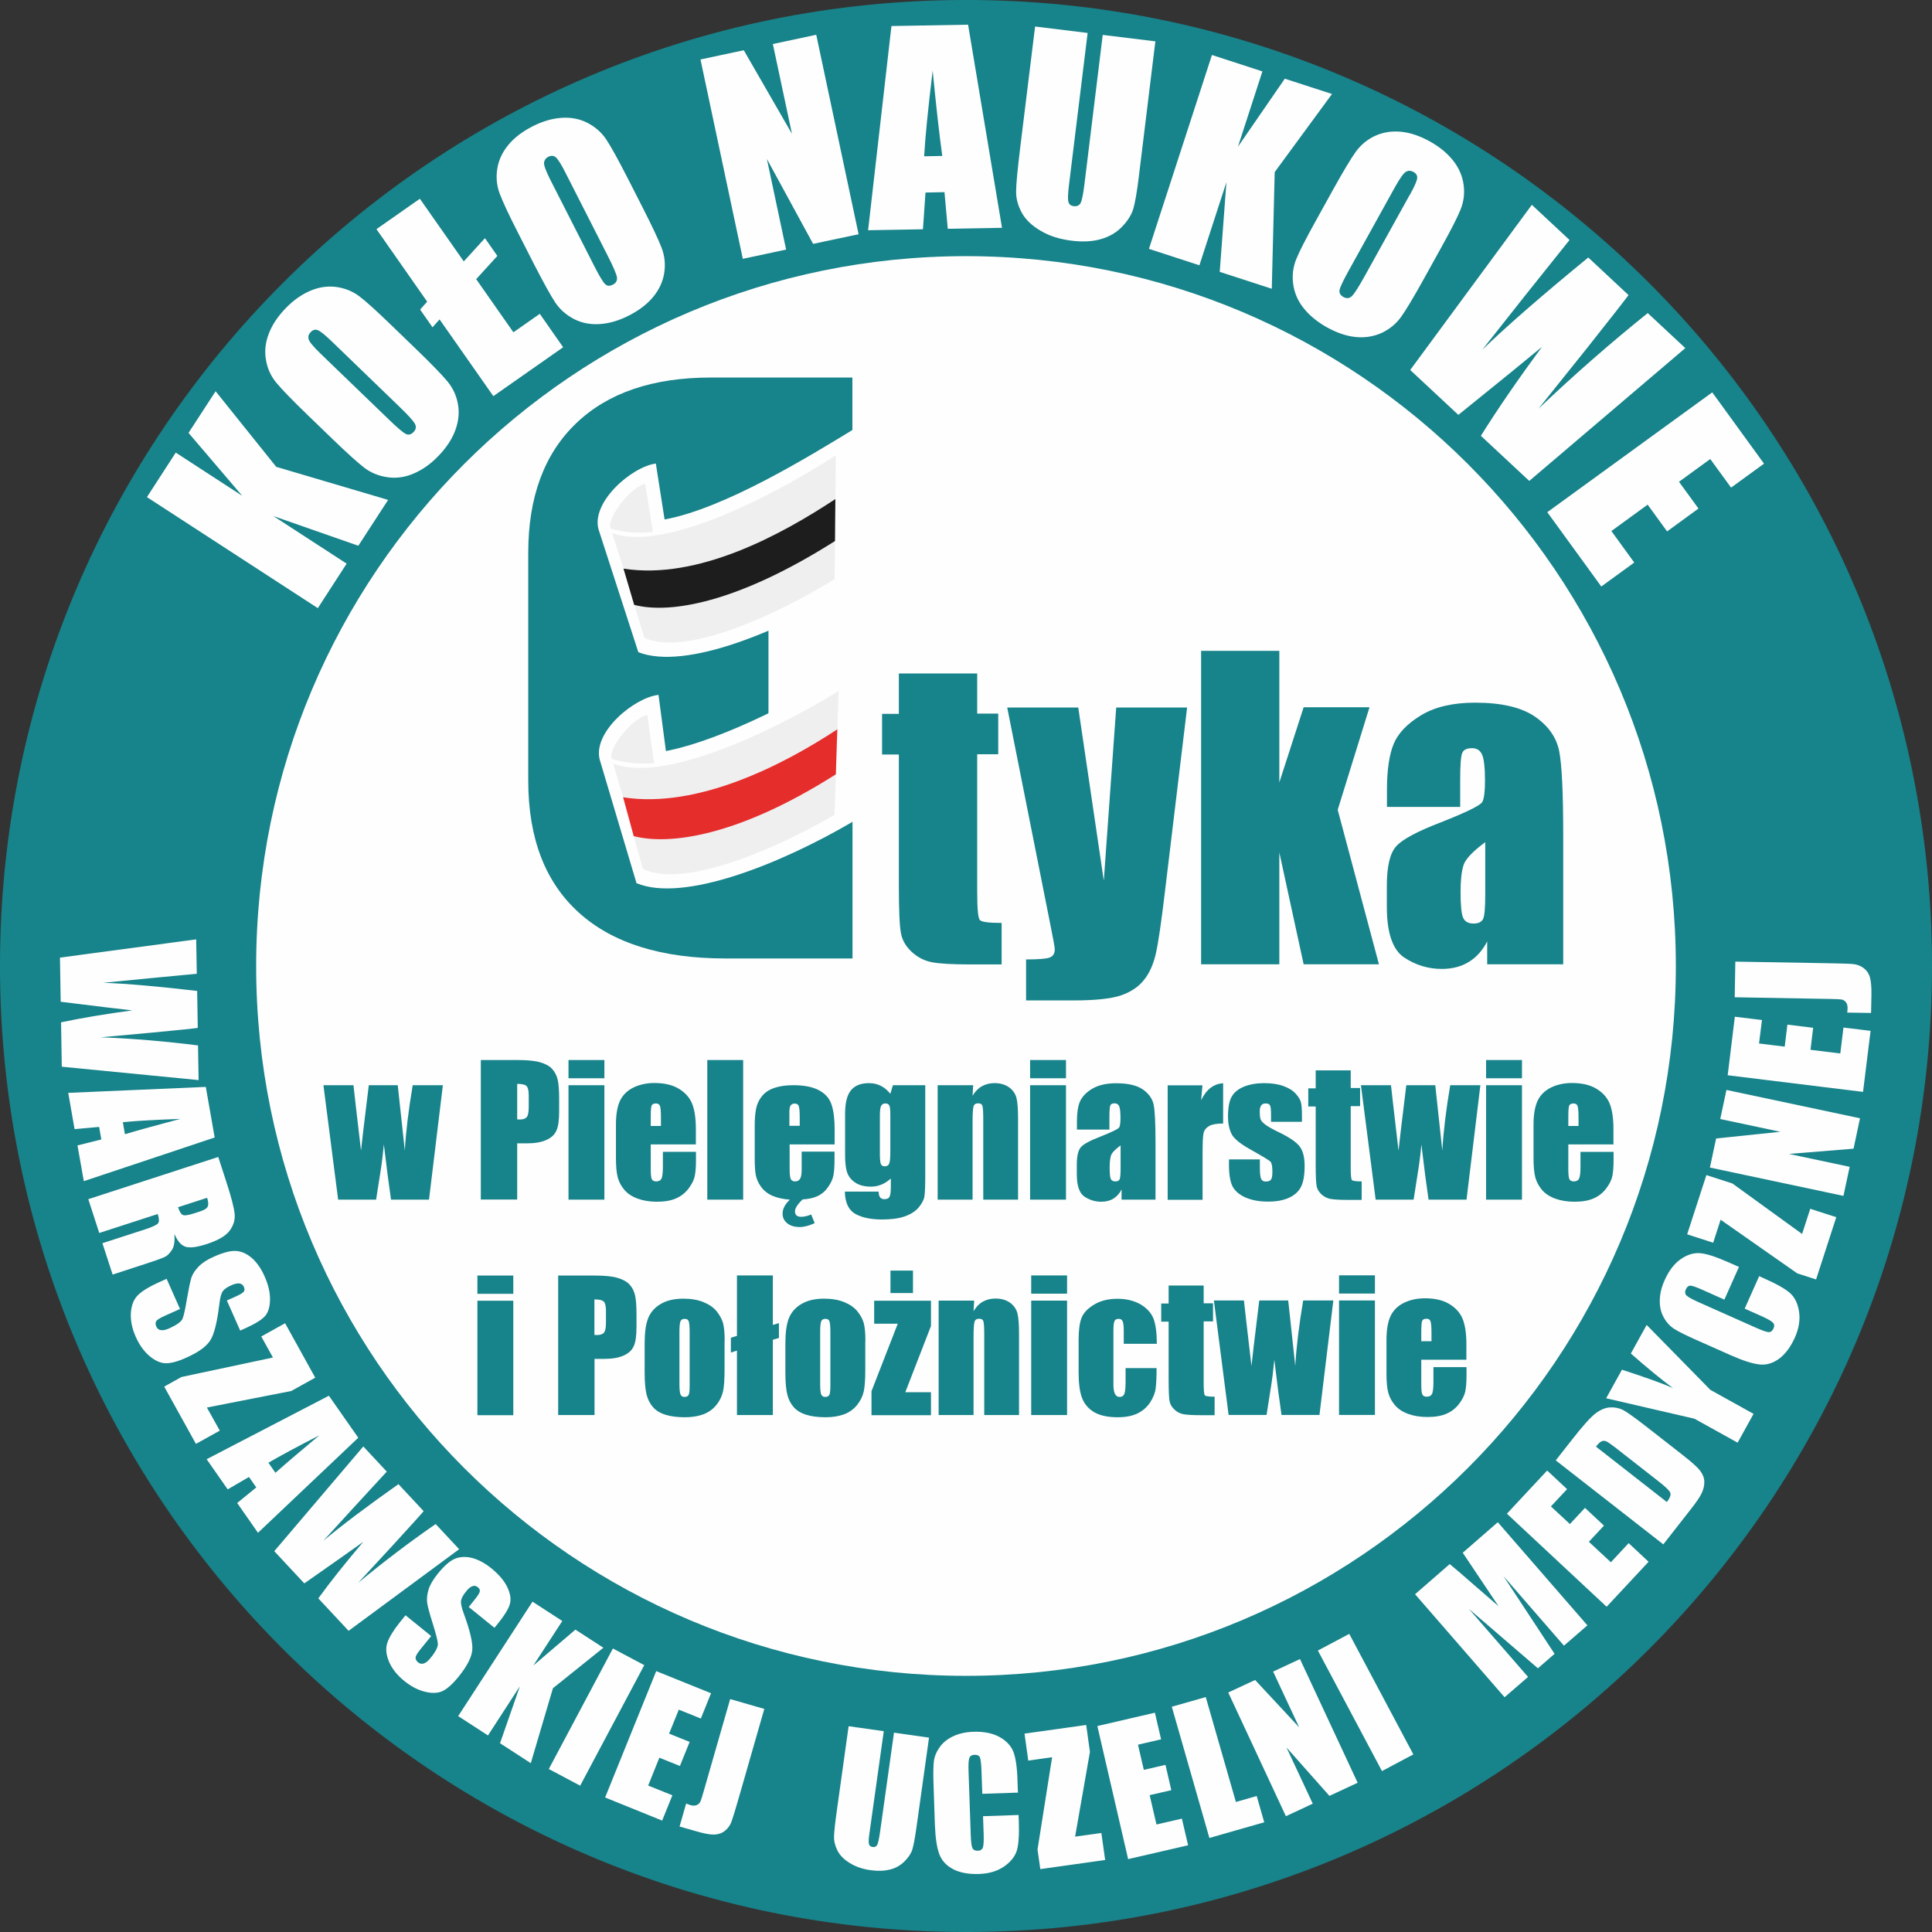 <?xml version="1.0" encoding="UTF-8"?>
<!DOCTYPE svg PUBLIC "-//W3C//DTD SVG 1.1//EN" "http://www.w3.org/Graphics/SVG/1.1/DTD/svg11.dtd">
<!-- Creator: CorelDRAW 2017 -->
<svg xmlns="http://www.w3.org/2000/svg" xml:space="preserve" width="158.618mm" height="158.618mm" version="1.1" style="shape-rendering:geometricPrecision; text-rendering:geometricPrecision; image-rendering:optimizeQuality; fill-rule:evenodd; clip-rule:evenodd"
viewBox="0 0 15884 15884"
 xmlns:xlink="http://www.w3.org/1999/xlink">
 <rect x="0" y="0" width="15884" height="15884" fill="#333333" stroke="none"/>
 <defs>
  <style type="text/css">
   <![CDATA[
    .str0 {stroke:#17838A;stroke-width:300.418}
    .fil1 {fill:none}
    .fil3 {fill:#FEFEFE}
    .fil7 {fill:#E52D2C}
    .fil5 {fill:#EFEFEF}
    .fil0 {fill:#17838A}
    .fil6 {fill:#1D1D1E}
    .fil2 {fill:#FEFEFE;fill-rule:nonzero}
    .fil4 {fill:#17838A;fill-rule:nonzero}
   ]]>
  </style>
 </defs>
 <g id="Warstwa_x0020_1">
  <path class="fil0" d="M7942 150c4303,0 7792,3489 7792,7792 0,4303 -3488,7792 -7792,7792 -4303,0 -7792,-3489 -7792,-7792 0,-4303 3488,-7792 7792,-7792z"/>
  <path class="fil1 str0" d="M7942 150c4303,0 7792,3489 7792,7792 0,4303 -3488,7792 -7792,7792 -4303,0 -7792,-3489 -7792,-7792 0,-4303 3488,-7792 7792,-7792z"/>
  <path class="fil2" d="M1633 8880l-1125 -110 -6 -365c172,-36 367,-69 586,-98 -94,-10 -290,-34 -589,-71l-6 -363 1120 -150 5 283 -391 37 -377 37c196,7 453,30 771,67l5 304c-33,5 -156,18 -370,38l-426 39c271,11 538,34 798,67l5 284zm132 472l-1076 359 -52 -294 196 -49 -18 -103 -202 18 -52 -298 1131 -49 73 416zm-738 -27c123,-37 275,-78 456,-126 -217,8 -374,17 -473,27l17 98zm767 186l64 197c43,131 66,221 71,271 5,50 -9,96 -41,139 -32,43 -94,79 -185,109 -83,27 -142,35 -178,23 -35,-11 -66,-46 -91,-105 4,59 -2,102 -19,129 -17,26 -34,45 -51,55 -18,11 -70,30 -156,58l-282 92 -84 -258 355 -115c57,-19 91,-35 102,-48 11,-13 10,-39 -2,-77l-481 156 -90 -278 1068 -347zm-92 337l-238 77c10,31 21,52 34,61 13,10 43,7 90,-8l59 -19c34,-11 54,-24 61,-40 7,-16 5,-39 -5,-71zm273 1092l-110 -248 76 -34c35,-16 57,-29 64,-40 7,-11 7,-23 0,-38 -7,-16 -19,-25 -36,-28 -17,-2 -38,2 -65,14 -34,15 -58,31 -71,48 -13,17 -23,51 -29,103 -18,150 -42,250 -74,301 -31,51 -97,99 -198,144 -73,33 -131,48 -173,46 -42,-2 -86,-22 -131,-60 -45,-39 -82,-90 -111,-155 -32,-71 -45,-138 -41,-201 5,-63 24,-111 59,-145 35,-34 91,-68 168,-103l67 -30 110 248 -125 56c-38,17 -62,32 -70,43 -8,12 -8,27 0,45 8,18 21,28 39,30 18,2 40,-2 68,-15 60,-27 96,-53 108,-77 11,-25 23,-81 37,-166 15,-86 27,-144 37,-175 10,-30 30,-60 59,-90 29,-30 70,-57 125,-81 78,-35 140,-51 186,-47 45,4 88,24 128,59 40,36 75,85 103,149 31,69 46,133 45,192 -1,59 -14,104 -41,135 -27,31 -81,64 -163,101l-40 18zm616 387l-196 109 -694 136 106 190 -196 109 -261 -471 142 -79 752 -160 -96 -173 196 -109 248 448zm354 494l-824 781 -171 -245 157 -128 -60 -86 -175 102 -173 -248 1005 -522 242 346zm-680 287c96,-85 216,-187 360,-307 -193,99 -332,174 -418,225l57 82zm1510 629l-909 671 -249 -267c103,-142 227,-297 370,-465 -76,55 -238,169 -485,342l-247 -265 732 -861 193 207 -266 289 -256 280c150,-126 356,-281 618,-466l207 222c-21,26 -104,117 -249,276l-290 314c209,-173 422,-335 638,-484l194 208zm290 646l-211 -171 52 -65c24,-30 37,-52 39,-64 1,-13 -4,-24 -17,-34 -14,-11 -28,-14 -44,-8 -16,5 -33,19 -51,42 -24,29 -38,54 -42,75 -4,21 3,56 21,105 52,142 76,242 71,302 -5,60 -42,132 -111,218 -50,62 -95,102 -133,120 -38,18 -87,20 -144,6 -58,-14 -114,-43 -170,-88 -61,-49 -103,-103 -127,-160 -24,-58 -29,-110 -13,-156 16,-46 50,-102 103,-168l46 -57 211 171 -86 106c-27,33 -41,56 -42,70 -1,14 5,27 20,40 15,12 31,15 48,9 17,-6 35,-20 54,-44 42,-51 62,-91 61,-118 -2,-27 -16,-82 -42,-165 -26,-83 -42,-141 -46,-172 -4,-32 -1,-67 11,-107 12,-40 37,-82 74,-129 54,-67 102,-109 144,-126 42,-17 89,-19 141,-6 52,14 105,42 159,86 59,48 102,98 128,150 26,53 34,99 24,139 -10,40 -43,94 -99,164l-28 34zm897 163l-416 334 -182 616 -253 -164 163 -468 -262 404 -245 -159 611 -941 245 159 -238 366 346 -295 230 149zm335 144l-527 991 -258 -137 527 -991 258 137zm98 49l451 182 -84 208 -181 -73 -80 197 169 68 -80 198 -169 -68 -92 229 199 80 -84 208 -469 -190 421 -1041zm889 310l-207 721c-31,108 -52,177 -63,207 -11,30 -29,55 -54,75 -25,20 -55,30 -88,31 -34,1 -82,-8 -144,-26l-141 -40 54 -189c16,6 29,10 36,13 20,6 37,5 52,-1 14,-6 24,-16 30,-30 6,-14 14,-41 26,-82l218 -759 281 81zm1354 237l-104 743c-12,84 -23,143 -33,176 -10,33 -32,66 -64,98 -32,32 -71,55 -118,67 -47,12 -100,14 -160,6 -67,-9 -124,-29 -171,-58 -48,-29 -82,-63 -102,-102 -20,-39 -30,-78 -29,-118 1,-40 10,-122 28,-248l92 -658 289 41 -117 833c-7,48 -9,80 -5,94 3,14 13,23 29,25 18,3 31,-3 39,-17 7,-14 15,-49 23,-104l115 -819 289 41zm730 452l-292 10 -7 -195c-2,-57 -7,-92 -13,-106 -7,-14 -21,-20 -42,-20 -24,1 -39,10 -45,27 -6,17 -8,55 -6,111l18 521c2,55 6,90 13,106 7,17 22,24 45,24 22,-1 36,-10 42,-27 6,-17 8,-56 6,-117l-5 -140 292 -10 2 44c4,116 -1,198 -16,248 -15,49 -50,93 -104,131 -55,38 -123,59 -206,62 -86,3 -157,-10 -213,-39 -56,-29 -95,-71 -115,-125 -20,-54 -32,-136 -36,-246l-11 -328c-3,-81 -2,-142 2,-182 4,-41 19,-80 46,-119 26,-38 63,-69 111,-92 48,-23 104,-36 167,-38 86,-3 158,11 215,42 57,31 95,72 115,121 19,49 31,126 34,231l4 107zm562 -557l31 222 -122 697 216 -30 31 222 -533 75 -23 -161 120 -759 -196 28 -31 -222 507 -71zm91 10l474 -110 51 219 -190 44 48 207 178 -41 48 208 -178 41 56 241 209 -48 51 219 -493 114 -253 -1094zm892 -239l248 863 171 -49 62 216 -451 129 -309 -1079 281 -80zm775 -312l474 1017 -232 108 -353 -398 216 462 -221 103 -474 -1017 221 -103 362 389 -214 -458 221 -103zm405 -207l527 991 -258 137 -527 -991 258 -137zm1222 -917l736 847 -193 167 -497 -572 420 639 -137 119 -567 -488 486 559 -193 167 -736 -847 285 -248c53,44 114,96 183,157l218 189 -294 -439 287 -250zm73 -70l332 -356 164 153 -133 142 156 145 124 -133 156 146 -124 133 181 168 146 -157 164 153 -345 370 -821 -766zm403 -440l135 -172c87,-111 150,-182 191,-213 41,-31 81,-48 120,-50 39,-2 75,5 108,22 32,17 91,59 175,124l310 242c79,62 130,107 150,136 21,28 32,58 32,88 1,30 -7,62 -22,94 -15,32 -45,75 -88,130l-227 290 -885 -691zm331 -112l582 455c26,-33 35,-59 28,-77 -7,-18 -41,-50 -100,-96l-344 -269c-40,-31 -67,-50 -80,-56 -13,-6 -26,-7 -39,-2 -12,5 -29,20 -48,45zm417 -1000l523 533 355 197 -131 237 -355 -197 -726 -168 130 -235c212,69 352,120 420,152 -97,-72 -213,-167 -347,-285l130 -235zm757 -476l-119 267 -179 -80c-52,-23 -86,-35 -101,-35 -15,0 -27,10 -36,29 -10,22 -8,39 5,52 13,13 46,31 97,54l476 212c50,22 84,34 101,35 18,1 31,-9 41,-30 9,-20 7,-36 -6,-49 -12,-13 -47,-32 -103,-57l-128 -57 119 -267 40 18c106,47 178,88 216,123 38,35 62,85 72,151 10,66 -1,137 -34,212 -35,78 -78,136 -129,174 -51,38 -105,54 -162,48 -57,-6 -136,-31 -237,-76l-299 -133c-74,-33 -128,-60 -163,-82 -35,-22 -64,-52 -87,-93 -23,-40 -35,-87 -34,-140 0,-53 13,-109 39,-167 35,-79 79,-137 132,-174 53,-37 106,-54 159,-50 53,4 127,28 223,70l98 43zm-267 -757l214 69 573 415 67 -207 214 69 -166 512 -155 -50 -630 -441 -61 189 -214 -69 158 -487zm165 -700l1098 233 -53 250 -531 43 499 106 -51 239 -1098 -233 51 -239 528 -55 -494 -105 51 -239zm10 -119l59 -483 223 27 -24 193 211 26 22 -181 212 26 -22 181 245 30 26 -213 223 27 -62 502 -1114 -137zm65 -936l750 13c112,2 185,4 216,7 32,3 61,14 87,33 25,19 43,45 52,77 9,32 13,81 12,146l-3 146 -196 -3c2,-17 3,-30 3,-38 0,-21 -5,-37 -15,-49 -10,-12 -22,-19 -37,-21 -15,-2 -43,-3 -86,-4l-790 -14 5 -292z"/>
  <path class="fil2" d="M1773 3217l498 621 920 272 -245 377 -698 -244 602 391 -237 366 -1405 -913 237 -366 546 355 -441 -517 223 -343zm1657 -338c121,117 204,203 249,257 45,55 74,117 86,187 13,70 5,142 -22,215 -27,73 -73,143 -139,211 -62,65 -129,112 -200,143 -71,31 -142,42 -215,32 -72,-10 -136,-35 -192,-77 -55,-42 -145,-123 -269,-243l-206 -199c-121,-117 -204,-203 -249,-257 -45,-54 -74,-116 -86,-187 -13,-70 -6,-142 22,-215 27,-73 73,-143 139,-211 62,-65 129,-112 200,-143 71,-31 142,-42 215,-33 72,10 136,35 191,77 56,42 145,123 269,243l206 199zm-699 -69c-56,-54 -95,-86 -117,-95 -21,-9 -42,-4 -60,16 -16,16 -22,35 -17,56 4,21 37,61 99,121l563 543c70,68 116,106 138,117 22,10 43,5 63,-16 21,-21 24,-44 11,-68 -13,-24 -55,-71 -126,-139l-554 -535zm1082 -661l174 -191 102 146 -174 191 306 437 217 -152 192 275 -574 402 -442 -631 -58 65 -102 -146 58 -65 -417 -596 357 -250 361 515zm1475 -434c76,150 127,258 152,324 25,66 32,134 21,205 -11,71 -41,136 -90,196 -49,60 -116,111 -200,154 -80,41 -158,64 -235,70 -77,6 -148,-7 -213,-39 -65,-33 -117,-78 -156,-135 -39,-58 -97,-164 -176,-317l-130 -255c-77,-150 -127,-258 -152,-324 -25,-66 -32,-134 -21,-205 11,-71 41,-136 90,-196 49,-60 116,-111 200,-154 80,-41 158,-64 235,-70 77,-6 148,7 213,39 65,33 117,78 156,135 39,58 97,163 176,317l130 255zm-638 -293c-35,-70 -62,-112 -80,-128 -17,-15 -38,-17 -62,-5 -20,10 -32,26 -35,47 -3,21 15,70 54,147l355 697c44,87 75,138 92,155 17,17 39,19 65,5 26,-13 37,-34 33,-61 -5,-27 -29,-85 -74,-173l-349 -686zm2061 -1135l348 1639 -374 79 -380 -698 158 745 -356 76 -348 -1639 356 -76 396 687 -157 -738 356 -76zm1248 -85l279 1671 -446 8 -27 -301 -156 3 -21 302 -451 8 192 -1679 630 -11zm-212 1081c-26,-189 -52,-423 -79,-702 -39,321 -62,556 -70,704l149 -3zm1752 -944l-136 1112c-15,126 -31,214 -45,264 -15,50 -45,99 -92,148 -47,49 -105,83 -175,103 -69,20 -149,24 -239,13 -100,-12 -185,-39 -257,-82 -72,-42 -124,-92 -155,-149 -31,-58 -47,-116 -46,-175 0,-59 12,-183 35,-371l121 -984 432 53 -153 1247c-9,73 -11,120 -5,141 5,21 20,33 44,36 27,3 46,-6 57,-27 10,-21 21,-74 31,-156l150 -1225 433 53zm1452 434l-471 642 -24 959 -428 -139 55 -737 -222 683 -415 -135 518 -1594 415 135 -201 619 385 -559 389 126zm753 1524c-82,147 -143,250 -184,307 -41,58 -94,101 -158,132 -65,30 -136,42 -213,35 -77,-7 -157,-34 -240,-80 -78,-44 -142,-96 -190,-156 -49,-60 -77,-127 -87,-199 -10,-72 -1,-141 25,-205 26,-65 81,-172 165,-323l139 -251c82,-147 143,-250 184,-307 41,-57 93,-101 158,-132 65,-30 135,-42 213,-35 77,7 157,34 240,80 78,43 142,96 190,156 48,60 77,127 87,199 10,72 1,141 -25,205 -26,65 -81,172 -165,323l-139 251zm-114 -693c38,-68 58,-114 61,-137 3,-23 -7,-41 -31,-54 -20,-11 -39,-12 -59,-2 -19,9 -50,52 -92,127l-379 684c-47,85 -73,140 -77,163 -4,24 7,43 32,57 26,14 49,12 69,-7 20,-19 54,-72 102,-158l373 -673zm2267 1257l-1284 1093 -398 -371c139,-222 307,-466 502,-731 -108,90 -337,277 -687,559l-396 -369 1000 -1358 310 289 -366 458 -351 444c211,-203 501,-455 871,-758l331 309c-29,40 -143,186 -342,437l-399 498c294,-280 594,-542 899,-787l310 289zm219 363l427 588 -271 197 -171 -235 -257 187 160 220 -258 188 -160 -220 -298 217 188 259 -271 197 -444 -611 1356 -985z"/>
  <path class="fil3" d="M7942 2106c3223,0 5836,2613 5836,5836 0,3223 -2613,5836 -5836,5836 -3223,0 -5836,-2613 -5836,-5836 0,-3223 2613,-5836 5836,-5836z"/>
  <path class="fil4" d="M11769 11026l0 -69c0,-49 -3,-80 -8,-94 -5,-14 -16,-21 -32,-21 -20,0 -32,6 -37,18 -5,12 -7,45 -7,98l0 69 84 0zm287 153l-371 0 0 204c0,43 3,70 9,82 6,12 18,18 36,18 22,0 36,-8 44,-24 7,-16 11,-48 11,-95l0 -124 272 0 0 69c0,58 -4,103 -11,134 -7,31 -24,64 -51,100 -27,35 -61,62 -103,80 -41,18 -93,27 -156,27 -61,0 -114,-9 -160,-26 -46,-17 -82,-41 -108,-72 -26,-31 -44,-64 -54,-101 -10,-37 -15,-90 -15,-160l0 -275c0,-82 11,-147 33,-195 22,-47 59,-84 109,-109 51,-25 109,-38 174,-38 80,0 147,15 199,46 52,31 89,71 110,121 21,50 32,121 32,212l0 125zm-752 -487l0 941 -295 0 0 -941 295 0zm0 -207l0 150 -295 0 0 -150 295 0zm-342 207l-114 941 -312 0c-17,-115 -37,-266 -59,-454 -8,82 -18,166 -32,250l-32 204 -312 0 -121 -941 247 0c2,25 23,204 62,539 3,-34 24,-214 64,-539l238 0 58 539c9,-157 31,-337 65,-539l247 0zm-1066 -125l0 148 77 0 0 149 -77 0 0 504c0,62 3,97 10,104 6,7 33,11 80,11l0 152 -116 0c-65,0 -112,-3 -140,-8 -28,-5 -52,-18 -74,-38 -21,-20 -35,-42 -40,-67 -5,-25 -8,-85 -8,-178l0 -478 -61 0 0 -149 61 0 0 -148 287 0zm-387 481l-270 0 0 -108c0,-38 -3,-63 -9,-77 -6,-14 -17,-20 -34,-20 -16,0 -28,6 -33,18 -6,12 -9,38 -9,79l0 444c0,33 4,59 13,76 8,17 21,25 38,25 19,0 33,-9 39,-26 7,-17 10,-51 10,-99l0 -112 255 0c0,75 -3,132 -8,169 -5,38 -21,76 -47,116 -27,39 -62,69 -105,89 -43,20 -96,30 -160,30 -81,0 -145,-14 -192,-41 -47,-28 -81,-66 -100,-116 -20,-50 -29,-121 -29,-212l0 -267c0,-80 8,-140 24,-181 16,-41 50,-77 103,-109 53,-32 116,-48 192,-48 75,0 138,16 192,47 53,32 88,72 106,120 17,48 26,117 26,205zm-736 -355l0 941 -295 0 0 -941 295 0zm0 -207l0 150 -295 0 0 -150 295 0zm-764 207l-5 87c21,-35 46,-61 76,-78 30,-17 65,-26 104,-26 49,0 89,12 121,35 31,23 51,52 60,87 9,35 13,94 13,176l0 660 -286 0 0 -652c0,-65 -2,-104 -7,-119 -4,-14 -16,-21 -35,-21 -20,0 -33,8 -38,25 -5,16 -8,60 -8,131l0 636 -287 0 0 -941 292 0zm-503 -247l0 185 -185 0 0 -185 185 0zm148 247l0 209 -211 544 211 0 0 189 -489 0 0 -197 216 -555 -194 0 0 -189 467 0zm-827 260c0,-48 -3,-79 -8,-91 -5,-13 -16,-19 -33,-19 -17,0 -28,6 -34,19 -6,13 -9,43 -9,91l0 425c0,45 3,74 9,87 6,14 17,20 33,20 17,0 28,-6 34,-18 6,-12 8,-39 8,-79l0 -434zm287 71l0 231c0,85 -4,147 -13,186 -9,39 -27,76 -55,111 -28,34 -64,60 -107,76 -44,16 -94,24 -151,24 -63,0 -117,-7 -161,-21 -44,-14 -78,-35 -102,-63 -25,-28 -42,-62 -52,-102 -10,-40 -16,-100 -16,-180l0 -241c0,-87 9,-156 28,-205 19,-49 53,-89 102,-118 49,-30 112,-45 189,-45 64,0 120,10 166,29 46,19 82,44 107,75 25,31 42,62 52,95 9,33 14,82 14,149zm-760 -131l50 -15 0 122 -50 15 0 619 -295 0 0 -530 -50 16 0 -122 50 -15 0 -497 295 0 0 407zm-684 60c0,-48 -3,-79 -8,-91 -5,-13 -16,-19 -33,-19 -17,0 -28,6 -34,19 -6,13 -9,43 -9,91l0 425c0,45 3,74 9,87 6,14 17,20 33,20 17,0 28,-6 34,-18 6,-12 8,-39 8,-79l0 -434zm287 71l0 231c0,85 -4,147 -13,186 -9,39 -27,76 -55,111 -28,34 -64,60 -107,76 -44,16 -94,24 -151,24 -63,0 -117,-7 -161,-21 -44,-14 -78,-35 -102,-63 -24,-28 -42,-62 -52,-102 -10,-40 -16,-100 -16,-180l0 -241c0,-87 9,-156 28,-205 19,-49 53,-89 102,-118 49,-30 112,-45 189,-45 64,0 120,10 166,29 46,19 82,44 107,75 25,31 42,62 52,95 9,33 14,82 14,149zm-1070 -341l0 292c8,0 16,1 22,1 28,0 46,-7 57,-20 11,-14 16,-42 16,-84l0 -94c0,-39 -6,-65 -18,-77 -12,-12 -38,-18 -77,-18zm-299 -196l301 0c81,0 144,6 188,19 44,13 77,31 99,55 22,24 37,54 45,88 8,34 12,87 12,159l0 100c0,73 -7,127 -23,160 -15,34 -43,59 -84,77 -40,18 -93,27 -158,27l-80 0 0 462 -299 0 0 -1148zm-368 207l0 941 -295 0 0 -941 295 0zm0 -207l0 150 -295 0 0 -150 295 0zm8758 -1231l0 -69c0,-49 -3,-80 -8,-94 -5,-14 -16,-21 -32,-21 -20,0 -32,6 -37,18 -5,12 -7,45 -7,98l0 69 84 0zm287 153l-371 0 0 204c0,43 3,70 9,82 6,12 18,18 36,18 22,0 36,-8 44,-24 7,-16 11,-48 11,-95l0 -124 272 0 0 69c0,58 -4,103 -11,134 -7,31 -24,64 -51,100 -27,35 -61,62 -103,80 -41,18 -93,27 -156,27 -61,0 -114,-9 -160,-26 -46,-17 -82,-41 -108,-72 -26,-31 -44,-64 -54,-101 -10,-37 -15,-90 -15,-160l0 -275c0,-82 11,-147 33,-195 22,-47 59,-84 109,-109 51,-25 109,-38 174,-38 80,0 147,15 199,46 52,31 89,71 110,121 21,50 32,121 32,212l0 125zm-752 -487l0 941 -295 0 0 -941 295 0zm0 -207l0 150 -295 0 0 -150 295 0zm-342 207l-114 941 -312 0c-17,-115 -37,-266 -59,-454 -7,82 -18,166 -32,250l-32 204 -312 0 -121 -941 247 0c2,25 23,204 62,538 3,-34 24,-214 64,-538l238 0 58 538c9,-157 31,-337 65,-538l247 0zm-1066 -125l0 148 77 0 0 149 -77 0 0 504c0,62 3,97 10,104 6,7 33,11 80,11l0 152 -116 0c-65,0 -112,-3 -140,-8 -28,-5 -52,-18 -74,-37 -21,-20 -35,-42 -40,-67 -5,-25 -8,-85 -8,-178l0 -478 -61 0 0 -149 61 0 0 -148 287 0zm-401 426l-254 0 0 -51c0,-44 -2,-71 -8,-83 -5,-12 -17,-17 -37,-17 -16,0 -28,5 -36,16 -8,11 -12,27 -12,48 0,29 2,50 6,63 4,14 16,28 36,44 20,16 61,40 124,70 83,41 138,79 164,115 26,36 39,88 39,157 0,77 -10,134 -30,173 -20,39 -53,69 -100,90 -46,21 -103,31 -169,31 -73,0 -135,-11 -187,-34 -52,-23 -87,-54 -107,-92 -19,-39 -29,-98 -29,-176l0 -45 254 0 0 60c0,51 3,84 10,99 6,15 19,23 38,23 20,0 35,-5 43,-15 8,-10 12,-32 12,-64 0,-45 -5,-73 -16,-85 -11,-11 -67,-45 -167,-101 -84,-47 -136,-90 -154,-129 -18,-38 -28,-84 -28,-137 0,-75 10,-131 30,-166 20,-36 53,-63 101,-83 47,-19 103,-29 166,-29 62,0 115,8 159,24 44,16 78,37 101,63 23,26 38,50 43,72 5,22 8,57 8,104l0 55zm-818 -301l-11 124c42,-88 102,-135 181,-140l0 331c-53,0 -91,7 -116,21 -24,14 -40,34 -45,59 -6,25 -8,84 -8,175l0 372 -287 0 0 -941 287 0zm-672 494c-46,34 -73,62 -80,84 -7,23 -11,55 -11,98 0,49 3,80 9,94 6,14 19,21 38,21 18,0 30,-6 35,-17 5,-11 8,-40 8,-88l0 -194zm-91 -129l-269 0 0 -63c0,-73 8,-129 25,-168 17,-39 51,-75 101,-105 51,-30 116,-45 197,-45 97,0 170,17 219,51 49,34 79,77 89,126 10,50 15,153 15,308l0 472 -279 0 0 -84c-17,34 -40,59 -68,76 -28,17 -61,25 -99,25 -50,0 -96,-14 -138,-42 -42,-28 -63,-90 -63,-185l0 -77c0,-70 11,-118 33,-144 22,-26 77,-55 165,-89 94,-37 144,-62 151,-75 7,-13 10,-39 10,-78 0,-49 -4,-81 -11,-96 -7,-15 -19,-23 -37,-23 -19,0 -32,6 -36,19 -5,13 -7,45 -7,98l0 99zm-359 -365l0 941 -295 0 0 -941 295 0zm0 -207l0 150 -295 0 0 -150 295 0zm-763 207l-5 87c21,-35 46,-61 76,-78 30,-17 65,-26 104,-26 49,0 89,12 121,35 31,23 51,52 60,87 9,35 13,94 13,176l0 660 -286 0 0 -652c0,-65 -2,-104 -7,-119 -4,-14 -16,-21 -35,-21 -20,0 -33,8 -38,25 -5,16 -8,60 -8,131l0 636 -287 0 0 -941 292 0zm-681 250c0,-43 -2,-70 -8,-82 -5,-12 -16,-18 -33,-18 -16,0 -28,7 -35,20 -7,13 -10,40 -10,80l0 316c0,42 3,69 8,82 5,12 16,19 32,19 19,0 31,-8 37,-23 6,-15 9,-49 9,-103l0 -292zm287 -250l0 725c0,98 -2,161 -7,190 -5,29 -21,59 -48,91 -27,32 -66,56 -115,73 -49,17 -111,25 -185,25 -91,0 -164,-15 -220,-46 -55,-31 -84,-92 -86,-183l278 0c0,41 15,62 46,62 22,0 36,-6 43,-19 7,-13 11,-39 11,-80l0 -71c-24,22 -50,39 -77,50 -27,11 -56,17 -85,17 -52,0 -94,-10 -127,-31 -33,-21 -56,-48 -69,-82 -12,-34 -18,-82 -18,-144l0 -342c0,-89 16,-154 48,-193 32,-39 81,-59 147,-59 36,0 69,7 98,22 30,14 56,37 79,66l21 -71 267 0zm-1117 219l0 115 85 0 0 -68c0,-45 -2,-75 -7,-91 -4,-16 -16,-24 -34,-24 -15,0 -25,5 -33,14 -7,9 -11,27 -11,55zm107 722c-41,39 -61,71 -61,96 0,30 17,45 51,45 23,0 51,-6 82,-19l29 71c-45,21 -87,32 -123,32 -43,0 -77,-10 -103,-31 -25,-20 -38,-47 -38,-79 0,-39 20,-78 60,-115 -56,-4 -104,-15 -144,-32 -40,-18 -71,-43 -94,-75 -23,-32 -37,-66 -43,-100 -6,-35 -8,-79 -8,-134l0 -275c0,-51 4,-96 12,-135 8,-39 25,-73 50,-103 25,-30 60,-52 103,-66 43,-14 94,-21 152,-21 89,0 160,14 212,42 52,28 87,68 103,119 17,52 25,119 25,201l0 125 -370 0 0 204c0,45 4,73 11,84 8,11 19,16 33,16 19,0 33,-7 42,-22 9,-14 13,-40 13,-77l0 -146 270 0 0 69c0,52 -3,94 -9,126 -6,32 -21,64 -45,98 -24,34 -53,58 -86,73 -34,16 -75,24 -123,27zm-487 -1148l0 1148 -295 0 0 -1148 295 0zm-676 541l0 -69c0,-49 -3,-80 -8,-94 -5,-14 -16,-21 -32,-21 -20,0 -32,6 -37,18 -5,12 -7,45 -7,98l0 69 84 0zm287 153l-371 0 0 204c0,43 3,70 9,82 6,12 18,18 36,18 22,0 36,-8 44,-24 7,-16 11,-48 11,-95l0 -124 272 0 0 69c0,58 -4,103 -11,134 -7,31 -24,64 -51,100 -27,35 -61,62 -103,80 -41,18 -93,27 -156,27 -61,0 -114,-9 -160,-26 -46,-17 -82,-41 -108,-72 -26,-31 -44,-64 -54,-101 -10,-37 -15,-90 -15,-160l0 -275c0,-82 11,-147 33,-195 22,-47 59,-84 109,-109 51,-25 109,-38 174,-38 80,0 147,15 199,46 52,31 89,71 110,121 21,50 32,121 32,212l0 125zm-752 -487l0 941 -295 0 0 -941 295 0zm0 -207l0 150 -295 0 0 -150 295 0zm-717 196l0 292c8,0 16,1 22,1 28,0 46,-7 57,-20 11,-14 16,-42 16,-84l0 -94c0,-39 -6,-65 -18,-77 -12,-12 -38,-18 -77,-18zm-299 -196l301 0c81,0 144,6 188,19 44,13 77,31 98,55 22,24 37,54 45,88 8,34 12,87 12,159l0 100c0,73 -7,127 -23,160 -15,34 -43,59 -84,77 -40,18 -93,27 -158,27l-80 0 0 462 -299 0 0 -1148zm-312 207l-114 941 -312 0c-17,-115 -37,-266 -59,-454 -8,82 -18,166 -32,250l-32 204 -312 0 -121 -941 247 0c2,25 23,204 62,538 3,-34 24,-214 64,-538l238 0 58 538c9,-157 31,-337 65,-538l247 0z"/>
  <path class="fil4" d="M12211 6924c-103,76 -163,139 -179,190 -16,51 -24,124 -24,219 0,109 7,180 21,212 14,32 43,48 85,48 40,0 66,-12 79,-37 12,-25 18,-91 18,-197l0 -435zm-204 -290l-604 0 0 -142c0,-163 19,-289 56,-378 38,-89 114,-167 227,-235 114,-68 261,-102 442,-102 218,0 381,39 492,115 111,77 177,172 199,284 22,112 33,342 33,692l0 1060 -625 0 0 -188c-39,75 -90,132 -152,169 -62,38 -136,57 -222,57 -112,0 -216,-32 -310,-95 -93,-63 -141,-202 -141,-414l0 -174c0,-158 25,-266 75,-323 50,-58 173,-124 371,-200 211,-83 324,-139 339,-167 15,-29 22,-87 22,-175 0,-110 -9,-183 -25,-216 -16,-34 -43,-51 -82,-51 -44,0 -71,14 -81,42 -11,28 -16,101 -16,219l0 221zm-748 -818l-261 842 339 1270 -619 0 -200 -920 0 920 -643 0 0 -2577 643 0 0 1082 200 -618 541 0zm-1499 0l-184 1528c-29,242 -53,407 -73,495 -20,88 -52,161 -98,218 -46,58 -109,99 -190,127 -81,27 -211,41 -389,41l-390 0 0 -337c100,0 164,-5 192,-15 29,-10 44,-33 44,-68 0,-17 -14,-91 -40,-221l-351 -1767 584 0 210 1424 102 -1424 584 0zm-1726 -281l0 332 173 0 0 334 -173 0 0 1130c0,139 7,217 22,233 14,16 74,24 179,24l0 341 -259 0c-147,0 -251,-6 -314,-18 -62,-12 -117,-40 -165,-84 -48,-44 -78,-95 -89,-151 -12,-57 -18,-190 -18,-400l0 -1073 -138 0 0 -334 138 0 0 -332 645 0z"/>
  <path class="fil4" d="M7009 7880l-1046 0c-524,0 -926,-126 -1203,-376 -278,-251 -417,-613 -417,-1087l0 -1872c0,-457 131,-813 393,-1064 262,-252 632,-377 1107,-377l1165 0c0,159 0,302 0,432 -385,517 -1177,625 -1177,889 0,109 487,603 487,706 0,128 0,570 0,734 0,101 -594,1072 -594,1202 0,249 603,-559 1285,-320 0,313 0,686 0,1134z"/>
  <path class="fil5" d="M6932 3642c-401,199 -1013,608 -1508,700 -72,-460 -9,11 -80,-449 -255,62 -410,314 -348,505 326,1006 -49,-113 284,922 388,152 1040,-131 1632,-496 6,-435 14,-746 20,-1181z"/>
  <path class="fil3" d="M7012 3533c-363,221 -1053,646 -1548,738 -72,-460 0,0 -72,-460 -201,27 -537,321 -470,545l326 1006c388,152 1172,-173 1764,-539 0,-1290 0,0 0,-1290zm-1816 1381l102 330c337,154 1080,-184 1564,-483l4 -389c-611,389 -1243,634 -1669,542zm108 -938c-176,62 -340,354 -273,373 130,36 253,33 337,24l-64 -397zm1568 -233c-582,377 -1438,791 -1839,640l108 337c340,145 1184,-221 1727,-586l4 -391z"/>
  <path class="fil5" d="M6958 5581c-405,189 -1027,584 -1524,664 -61,-462 -9,10 -70,-451 -256,55 -417,305 -360,496 302,1014 -46,-114 262,928 384,161 1042,-106 1643,-457 17,-434 32,-746 49,-1180z"/>
  <path class="fil3" d="M7012 5484c-387,235 -1045,594 -1537,691 -61,-462 0,0 -61,-462 -201,22 -544,308 -483,534l302 1014c384,161 1179,-154 1779,-506 0,-1271 0,0 0,-1271zm-1820 1327l94 333c333,162 1084,-158 1575,-445l13 -389c-620,374 -1258,604 -1682,502zm130 -935c-178,58 -348,346 -282,366 129,39 252,39 337,33l-55 -398zm1573 -195c-591,363 -1457,756 -1854,596l100 339c336,153 1189,-193 1741,-544l13 -391z"/>
  <path class="fil6" d="M5215 4973c288,76 843,-13 1650,-525l3 -345c-447,295 -1131,668 -1742,572l88 298z"/>
  <path class="fil7" d="M5210 6874c288,76 855,5 1662,-508l12 -370c-447,295 -1151,655 -1761,559l87 319z"/>
 </g>
</svg>
